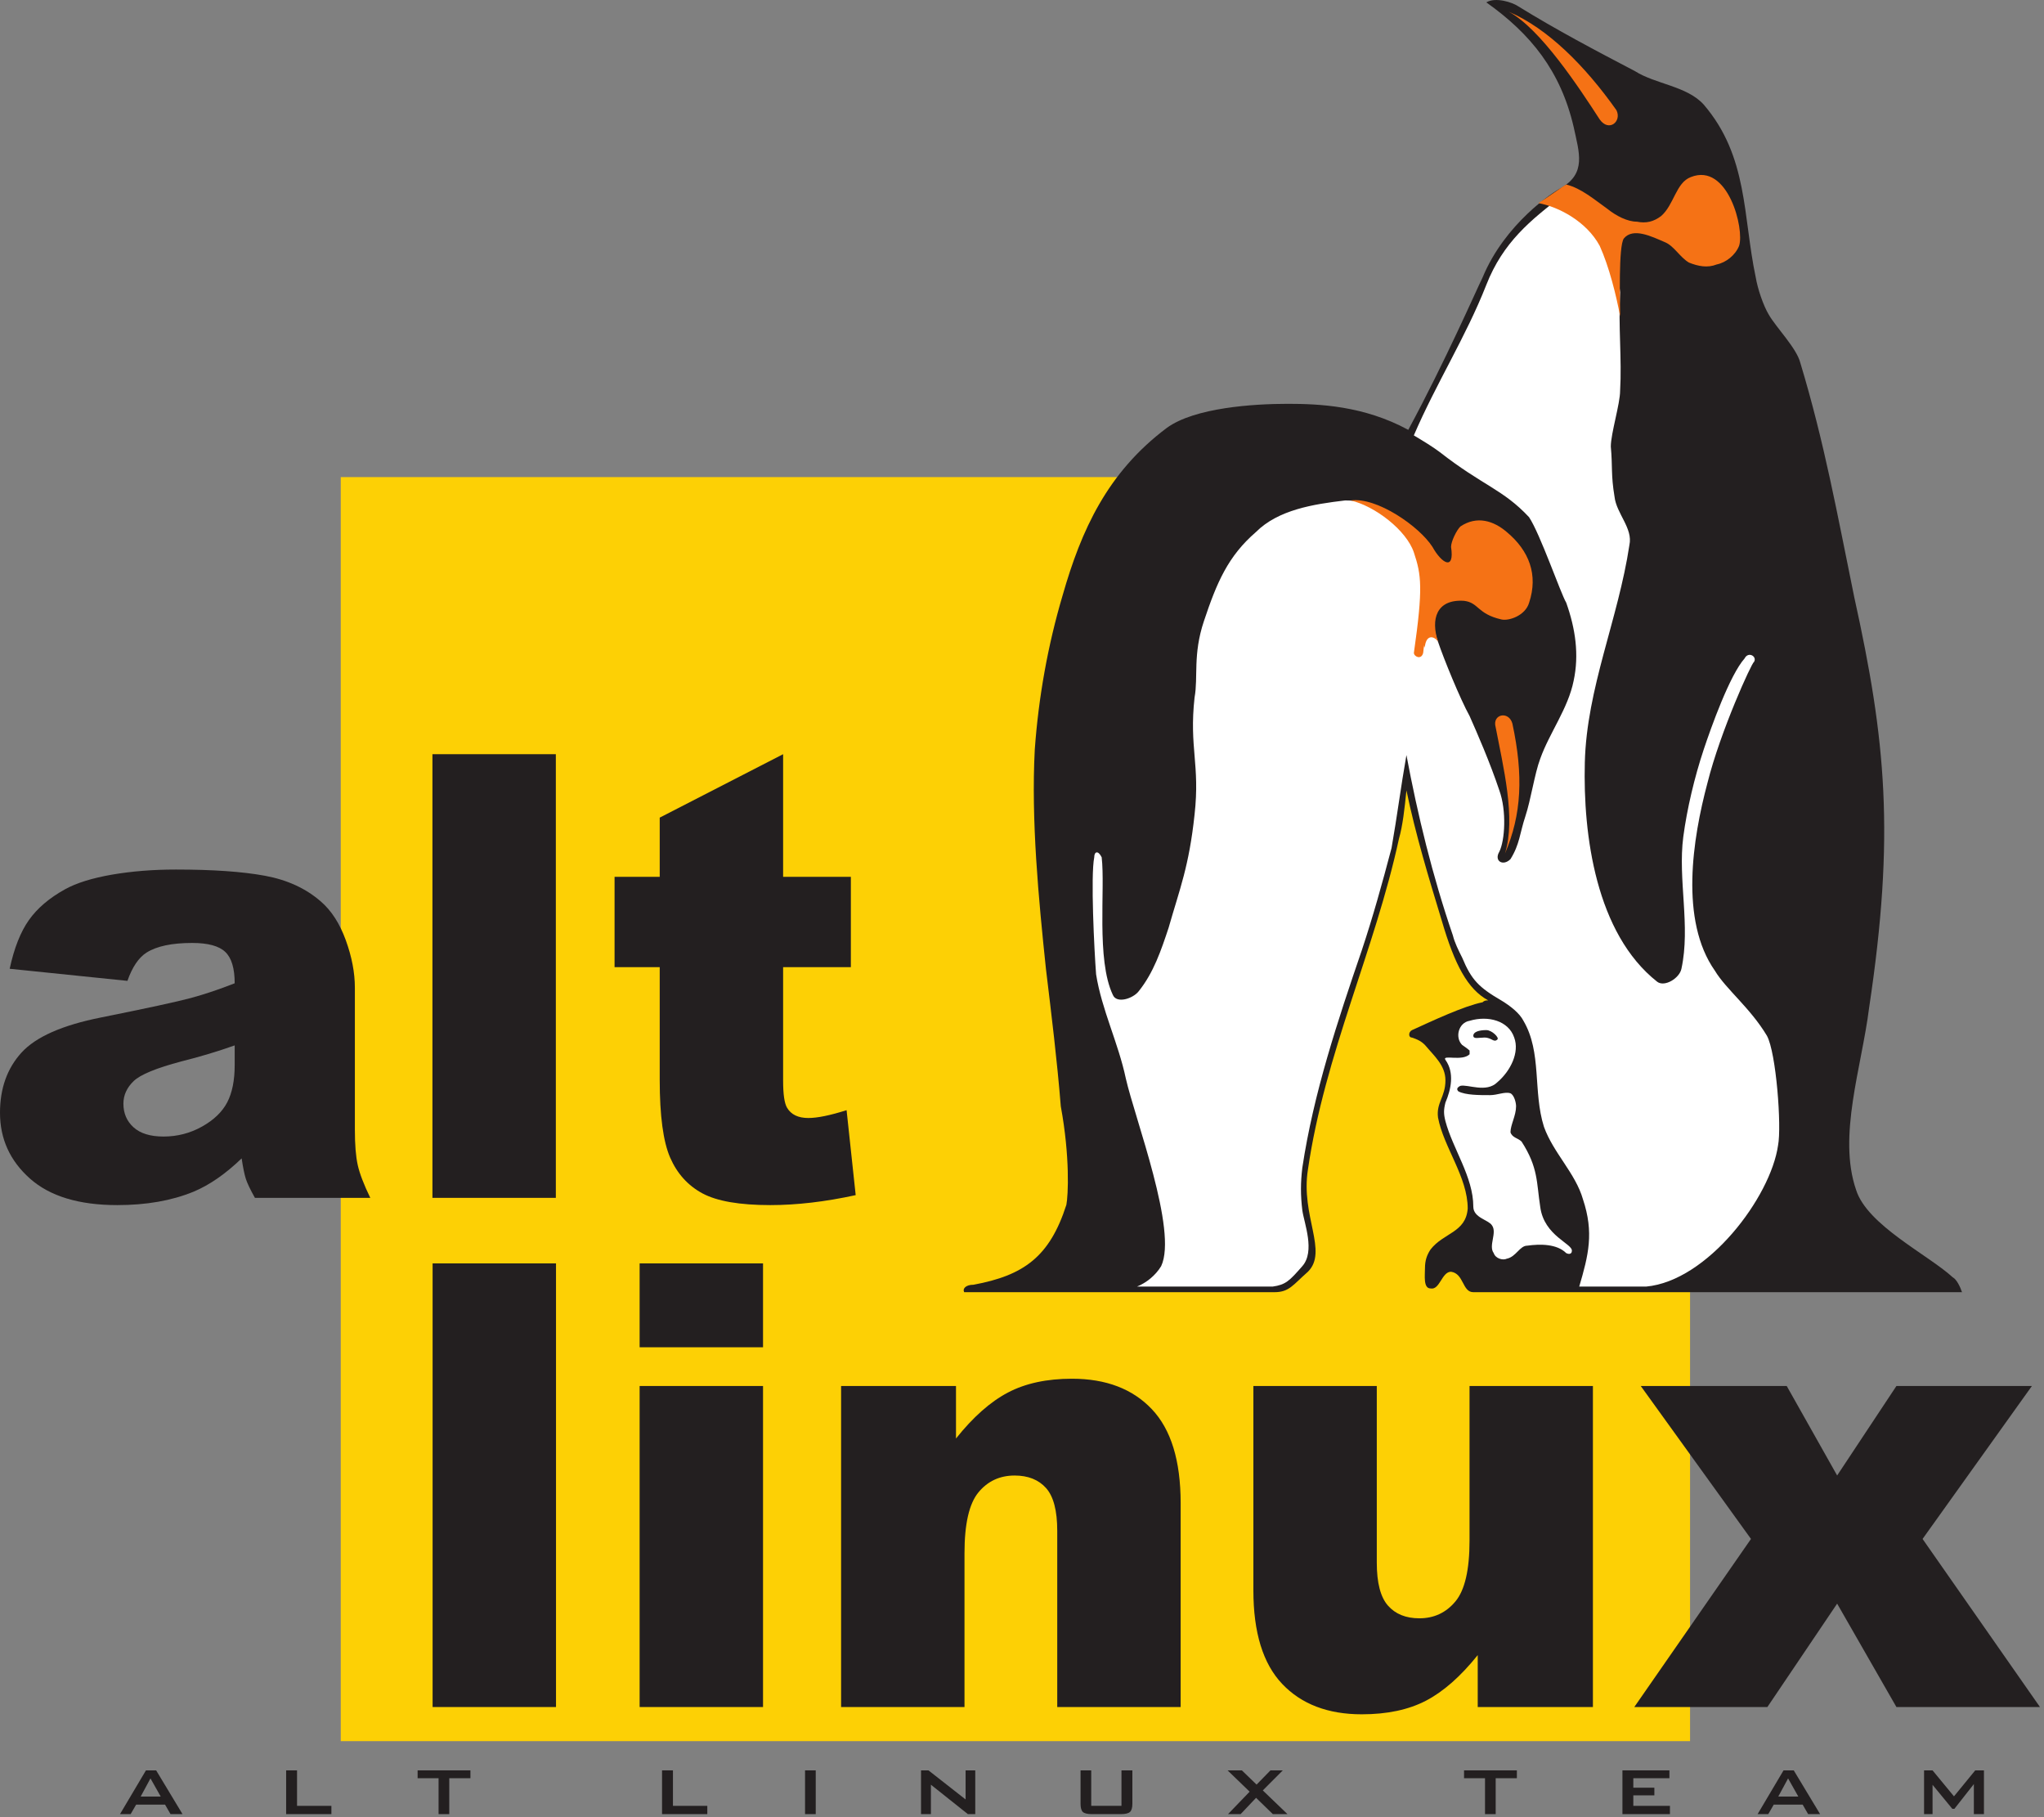 <svg width="99" height="88" viewBox="0 0 99 88" fill="none" xmlns="http://www.w3.org/2000/svg">
<rect x="0" y="0" width="99" height="88" fill="#808080" stroke="none"/>
<path d="M16.504 23.104V84.318H81.857V23.104H16.504Z" fill="#FDD005"/>
<path d="M71.809 48.536C70.909 48.715 69.379 49.435 68.388 49.886C68.209 49.976 68.209 50.246 68.388 50.246C68.659 50.336 68.84 50.425 69.018 50.606C69.47 51.145 70.009 51.596 70.009 52.316C70.009 53.125 69.559 53.395 69.649 54.115C69.919 55.556 71.088 56.995 71.088 58.526C70.999 59.695 69.919 59.695 69.289 60.506C69.109 60.776 69.018 61.045 69.018 61.406C69.018 61.766 68.929 62.395 69.289 62.395C69.738 62.486 69.829 61.586 70.279 61.586C70.909 61.675 70.82 62.576 71.359 62.576H95.029C94.939 62.305 94.759 61.946 94.58 61.856C93.409 60.776 90.439 59.335 89.9 57.626C88.999 55.015 90.169 51.686 90.529 48.805C91.789 40.436 91.34 35.845 89.809 28.915C88.999 24.955 88.369 21.446 87.199 17.576C87.019 16.856 86.03 15.866 85.669 15.236C85.399 14.786 85.129 13.975 85.039 13.435C84.409 10.466 84.68 7.586 82.519 5.065C81.709 4.166 80.179 4.075 79.189 3.445C77.299 2.455 75.41 1.465 73.519 0.296C73.249 0.115 72.439 -0.155 71.989 0.115C74.149 1.646 75.589 3.445 76.219 6.146C76.489 7.405 76.849 8.395 75.589 9.115C75.229 9.296 72.889 10.826 71.809 13.435C71.539 13.975 70.009 17.486 68.209 20.816C66.049 19.645 63.889 19.556 62.359 19.556C60.739 19.556 57.858 19.735 56.508 20.726C53.63 22.886 52.369 25.675 51.469 28.826C50.749 31.255 50.3 33.776 50.119 36.296C49.939 39.716 50.3 43.495 50.659 46.916C50.93 49.166 51.198 51.326 51.379 53.576C51.828 56.005 51.739 57.896 51.649 58.345C50.84 60.866 49.58 61.766 47.149 62.216C46.789 62.216 46.608 62.395 46.699 62.576C48.95 62.576 51.198 62.576 53.449 62.576H61.729C62.448 62.576 62.629 62.216 63.349 61.586C64.339 60.596 62.989 58.886 63.349 56.636C64.16 51.055 66.589 46.016 67.758 40.616C67.939 39.986 68.029 39.175 68.12 38.276C68.569 40.436 69.199 42.505 69.829 44.576C70.459 46.735 71.088 47.906 72.08 48.445C71.989 48.445 71.899 48.445 71.809 48.536Z" fill="#231F20"/>
<path d="M76.489 62.305C76.939 60.775 77.209 59.695 76.669 58.075C76.308 56.815 75.229 55.825 74.78 54.565C74.239 52.855 74.689 50.966 73.788 49.435C73.609 49.075 73.159 48.715 72.709 48.445C71.629 47.815 71.269 47.455 70.82 46.376C70.639 46.016 70.458 45.656 70.368 45.295C69.379 42.416 68.659 39.446 68.12 36.565C67.849 38.096 67.669 39.535 67.399 41.066C66.949 42.775 66.498 44.396 65.959 46.016C64.789 49.435 63.619 52.946 63.078 56.545C62.989 57.266 62.989 57.896 63.078 58.616C63.168 59.246 63.709 60.596 63.078 61.315C62.448 62.035 62.269 62.216 61.639 62.305C59.57 62.305 57.138 62.305 55.069 62.305C55.519 62.125 55.969 61.765 56.24 61.315C57.049 59.606 54.979 54.205 54.528 52.225C54.169 50.515 53.359 48.895 53.089 47.185C52.999 46.016 52.819 42.416 52.999 41.515C52.999 41.245 53.178 41.155 53.359 41.515C53.539 43.046 53.089 46.465 53.898 48.175C54.079 48.625 54.889 48.356 55.158 47.996C55.878 47.095 56.24 46.016 56.599 44.935C57.138 43.046 57.59 41.965 57.858 39.446C58.129 37.015 57.59 36.205 57.858 33.776C58.039 32.786 57.768 31.705 58.309 30.085C58.939 28.196 59.479 26.935 60.83 25.765C61.909 24.685 63.619 24.415 65.148 24.235C69.289 24.235 68.749 28.735 69.649 31.075C69.919 31.885 70.729 33.865 71.179 34.675C71.539 35.485 72.169 36.925 72.619 38.275C72.979 39.265 72.889 40.706 72.619 41.245C72.348 41.696 72.8 41.965 73.159 41.605C73.609 40.885 73.609 40.346 73.879 39.535C74.148 38.726 74.328 37.465 74.599 36.746C75.048 35.485 75.949 34.315 76.219 32.965C76.489 31.705 76.308 30.446 75.859 29.186C75.589 28.735 74.599 25.856 74.059 25.045C72.8 23.695 71.808 23.516 69.738 21.896C69.379 21.625 68.929 21.355 68.478 21.085C69.559 18.566 70.999 16.315 71.989 13.795C72.8 11.725 74.148 10.646 75.678 9.475C78.288 11.005 78.11 11.095 78.469 14.155C78.378 15.775 78.559 17.395 78.469 18.926C78.469 19.556 78.019 20.995 78.019 21.625C78.11 22.615 78.019 22.975 78.199 24.055C78.288 24.866 79.099 25.585 78.919 26.395C78.378 29.995 76.849 33.325 76.76 36.925C76.669 40.436 77.299 45.205 80.268 47.545C80.629 47.815 81.35 47.366 81.439 46.915C81.889 44.845 81.259 42.595 81.529 40.525C81.708 39.175 82.07 37.645 82.519 36.295C82.879 35.215 83.779 32.695 84.499 31.885C84.68 31.525 85.129 31.796 84.948 32.065C84.859 32.065 83.329 35.396 82.7 37.915C81.979 40.615 81.35 44.575 83.058 47.006C83.598 47.905 84.769 48.805 85.578 50.155C86.03 50.966 86.298 54.565 86.119 55.465C85.759 57.984 82.7 62.035 79.728 62.305C78.649 62.305 77.569 62.305 76.489 62.305Z" fill="white"/>
<path d="M71.179 51.054V50.874C71.088 50.784 70.82 50.605 70.82 50.605C70.458 50.244 70.639 49.524 71.179 49.434C72.079 49.164 73.068 49.434 73.339 50.244C73.609 50.965 73.159 51.864 72.529 52.404C71.989 52.945 71.088 52.494 70.729 52.585C70.549 52.675 70.549 52.764 70.639 52.854C70.999 53.034 71.629 53.034 72.169 53.034C72.529 53.034 72.889 52.854 73.159 52.945C73.339 53.034 73.43 53.394 73.43 53.575C73.43 54.024 73.159 54.474 73.159 54.834C73.249 55.104 73.519 55.104 73.698 55.285C74.509 56.544 74.418 57.265 74.599 58.434C74.78 59.874 76.219 60.235 76.13 60.595C76.13 60.684 76.039 60.774 75.859 60.684C75.409 60.235 74.599 60.235 73.969 60.324C73.609 60.324 73.43 60.864 72.979 60.955C72.8 61.044 72.438 60.955 72.348 60.684C72.079 60.324 72.529 59.694 72.259 59.334C72.079 59.064 71.359 58.974 71.359 58.434C71.359 56.994 70.368 55.645 70.009 54.295C69.919 53.935 69.919 53.754 70.009 53.394C70.279 52.764 70.458 51.955 70.009 51.325C69.829 51.054 70.82 51.414 71.179 51.054Z" fill="white"/>
<path d="M73.071 0.566C74.602 1.376 76.491 4.256 77.481 5.785C77.932 6.415 78.562 5.876 78.291 5.336C76.762 3.176 74.962 1.376 73.071 0.566ZM65.422 24.235C66.591 24.506 68.122 25.676 68.481 26.756C68.842 27.836 68.931 28.466 68.481 31.615C68.481 31.796 68.842 31.976 68.931 31.615C69.021 30.806 68.931 31.615 69.021 31.255C69.111 30.716 69.472 30.806 69.652 31.076C69.291 29.996 69.561 29.006 70.911 29.096C71.632 29.186 71.541 29.726 72.712 29.996C73.071 30.086 73.881 29.816 74.062 29.186C74.511 27.836 74.062 26.666 72.982 25.766C72.351 25.225 71.541 24.955 70.732 25.496C70.551 25.676 70.281 26.215 70.281 26.486C70.461 27.655 69.831 27.295 69.382 26.486C68.752 25.496 66.682 24.056 65.422 24.235ZM72.891 41.336C73.432 39.626 72.802 37.106 72.441 35.215C72.261 34.585 73.071 34.406 73.251 35.036C73.791 37.555 73.701 39.446 72.891 41.336ZM75.861 8.936C75.681 9.025 74.962 9.566 74.511 9.836C75.501 10.015 76.851 10.735 77.481 11.906C77.932 12.896 78.291 14.335 78.471 15.325C78.471 14.695 78.381 11.906 78.652 11.546C79.101 11.005 80.002 11.456 80.632 11.725C81.081 11.906 81.352 12.445 81.801 12.715C82.252 12.896 82.702 12.985 83.151 12.806C83.601 12.715 84.052 12.355 84.232 11.906C84.501 11.095 83.691 7.856 81.892 8.576C81.171 8.846 81.081 9.926 80.451 10.466C80.092 10.735 79.731 10.826 79.282 10.735C78.831 10.735 78.291 10.466 77.841 10.105C77.212 9.656 76.582 9.115 75.861 8.936Z" fill="#F57215"/>
<path d="M71.989 49.884C72.259 49.884 72.619 50.245 72.529 50.335C72.348 50.514 72.259 50.245 71.899 50.245C71.629 50.245 71.359 50.335 71.359 50.154C71.359 49.975 71.629 49.884 71.989 49.884Z" fill="#231F20"/>
<path d="M6.172 47.5L0.469 46.914C0.684 45.916 0.994 45.13 1.4 44.556C1.805 43.983 2.389 43.486 3.152 43.064C3.7 42.761 4.452 42.526 5.411 42.358C6.369 42.193 7.405 42.109 8.52 42.109C10.309 42.109 11.747 42.209 12.832 42.41C13.917 42.61 14.821 43.027 15.545 43.661C16.053 44.1 16.454 44.723 16.747 45.527C17.04 46.333 17.188 47.102 17.188 47.833V54.7C17.188 55.432 17.234 56.005 17.327 56.42C17.419 56.835 17.622 57.363 17.935 58.008H12.347C12.122 57.606 11.976 57.3 11.908 57.09C11.84 56.88 11.772 56.548 11.704 56.097C10.92 56.852 10.142 57.39 9.369 57.712C8.311 58.145 7.082 58.359 5.683 58.359C3.823 58.359 2.411 57.93 1.446 57.07C0.482 56.211 0 55.15 0 53.889C0 52.708 0.347 51.736 1.042 50.973C1.738 50.211 3.021 49.645 4.891 49.273C7.133 48.823 8.586 48.508 9.252 48.328C9.918 48.147 10.623 47.91 11.367 47.617C11.367 46.895 11.215 46.387 10.911 46.099C10.607 45.808 10.072 45.664 9.307 45.664C8.325 45.664 7.59 45.82 7.099 46.13C6.716 46.373 6.407 46.83 6.172 47.5ZM11.367 50.625C10.542 50.918 9.683 51.176 8.79 51.399C7.572 51.721 6.801 52.039 6.477 52.35C6.143 52.671 5.977 53.037 5.977 53.446C5.977 53.914 6.141 54.297 6.47 54.594C6.799 54.89 7.282 55.039 7.92 55.039C8.588 55.039 9.209 54.878 9.784 54.557C10.358 54.236 10.766 53.843 11.007 53.38C11.247 52.917 11.367 52.317 11.367 51.575V50.625Z" fill="#231F20"/>
<path d="M20.945 36.523H26.922V58.008H20.945V36.523Z" fill="#231F20"/>
<path d="M37.93 36.523V42.461H41.211V46.836H37.93V52.333C37.93 52.993 37.993 53.431 38.121 53.645C38.317 53.976 38.66 54.141 39.15 54.141C39.592 54.141 40.209 54.014 41.004 53.762L41.445 57.876C39.968 58.198 38.589 58.359 37.308 58.359C35.822 58.359 34.726 58.169 34.022 57.791C33.317 57.41 32.797 56.834 32.459 56.06C32.122 55.286 31.953 54.031 31.953 52.297V46.836H29.766V42.461H31.953V39.595L37.93 36.523Z" fill="#231F20"/>
<path d="M20.953 61.182H26.93V82.666H20.953V61.182Z" fill="#231F20"/>
<path d="M30.98 61.182H36.957V65.244H30.98V61.182ZM30.98 67.119H36.957V82.666H30.98V67.119Z" fill="#231F20"/>
<path d="M40.738 67.119H46.303V69.662C47.132 68.623 47.97 67.881 48.819 67.436C49.667 66.99 50.7 66.767 51.919 66.767C53.566 66.767 54.856 67.258 55.787 68.24C56.718 69.22 57.184 70.735 57.184 72.784V82.666H51.207V74.13C51.207 73.156 51.026 72.466 50.666 72.062C50.304 71.658 49.797 71.455 49.144 71.455C48.422 71.455 47.837 71.728 47.388 72.273C46.939 72.82 46.715 73.799 46.715 75.212V82.666H40.738V67.119Z" fill="#231F20"/>
<path d="M77.152 82.666H71.573V80.151C70.744 81.185 69.907 81.921 69.064 82.36C68.221 82.798 67.185 83.018 65.957 83.018C64.319 83.018 63.034 82.527 62.103 81.547C61.172 80.567 60.707 79.055 60.707 77.016V67.119H66.684V75.674C66.684 76.65 66.864 77.344 67.225 77.754C67.586 78.164 68.093 78.369 68.747 78.369C69.458 78.369 70.041 78.096 70.495 77.549C70.949 77.002 71.176 76.021 71.176 74.605V67.119H77.152V82.666Z" fill="#231F20"/>
<path d="M79.469 67.119H86.539L88.981 71.453L91.852 67.119H98.414L93.119 74.526L98.805 82.666H91.852L88.981 77.659L85.602 82.666H79.156L84.808 74.526L79.469 67.119Z" fill="#231F20"/>
<path d="M5.812 87.852L7.069 85.733H7.563L8.84 87.852H8.259L7.995 87.393H6.593L6.328 87.852H5.812ZM6.813 87.002H7.785L7.288 86.122L6.813 87.002Z" fill="#231F20"/>
<path d="M13.859 87.852V85.733H14.387V87.451H16.051V87.852H13.859Z" fill="#231F20"/>
<path d="M21.76 86.113V87.852H21.242V86.113H20.227V85.733H22.785V86.113H21.76Z" fill="#231F20"/>
<path d="M32.066 87.852V85.733H32.594V87.451H34.258V87.852H32.066Z" fill="#231F20"/>
<path d="M38.992 87.852V85.733H39.51V87.852H38.992Z" fill="#231F20"/>
<path d="M44.609 87.852V85.733H44.97L46.768 87.141V85.733H47.236V87.852H46.878L45.088 86.427V87.852H44.609Z" fill="#231F20"/>
<path d="M52.853 85.733V87.451H54.318V85.733H54.846V87.35C54.846 87.544 54.807 87.676 54.729 87.747C54.654 87.816 54.507 87.852 54.288 87.852H52.882C52.667 87.852 52.521 87.816 52.446 87.747C52.373 87.678 52.336 87.546 52.336 87.35V85.733H52.853Z" fill="#231F20"/>
<path d="M59.478 87.852L60.526 86.765L59.457 85.733H60.149L60.862 86.422L61.534 85.733H62.131L61.163 86.704L62.358 87.852H61.65L60.837 87.062L60.089 87.852H59.478Z" fill="#231F20"/>
<path d="M72.443 86.113V87.852H71.926V86.113H70.91V85.733H73.469V86.113H72.443Z" fill="#231F20"/>
<path d="M78.582 87.852V85.733H80.857V86.113H79.109V86.572H80.128V86.943H79.109V87.451H80.883V87.852H78.582Z" fill="#231F20"/>
<path d="M85.129 87.852L86.385 85.733H86.879L88.156 87.852H87.576L87.311 87.393H85.909L85.645 87.852H85.129ZM86.129 87.002H87.101L86.605 86.122L86.129 87.002Z" fill="#231F20"/>
<path d="M93.191 87.852V85.733H93.602L94.64 86.991L95.669 85.733H96.092V87.852H95.603V86.396L94.66 87.596H94.56L93.602 86.432V87.852H93.191Z" fill="#231F20"/>
</svg>
